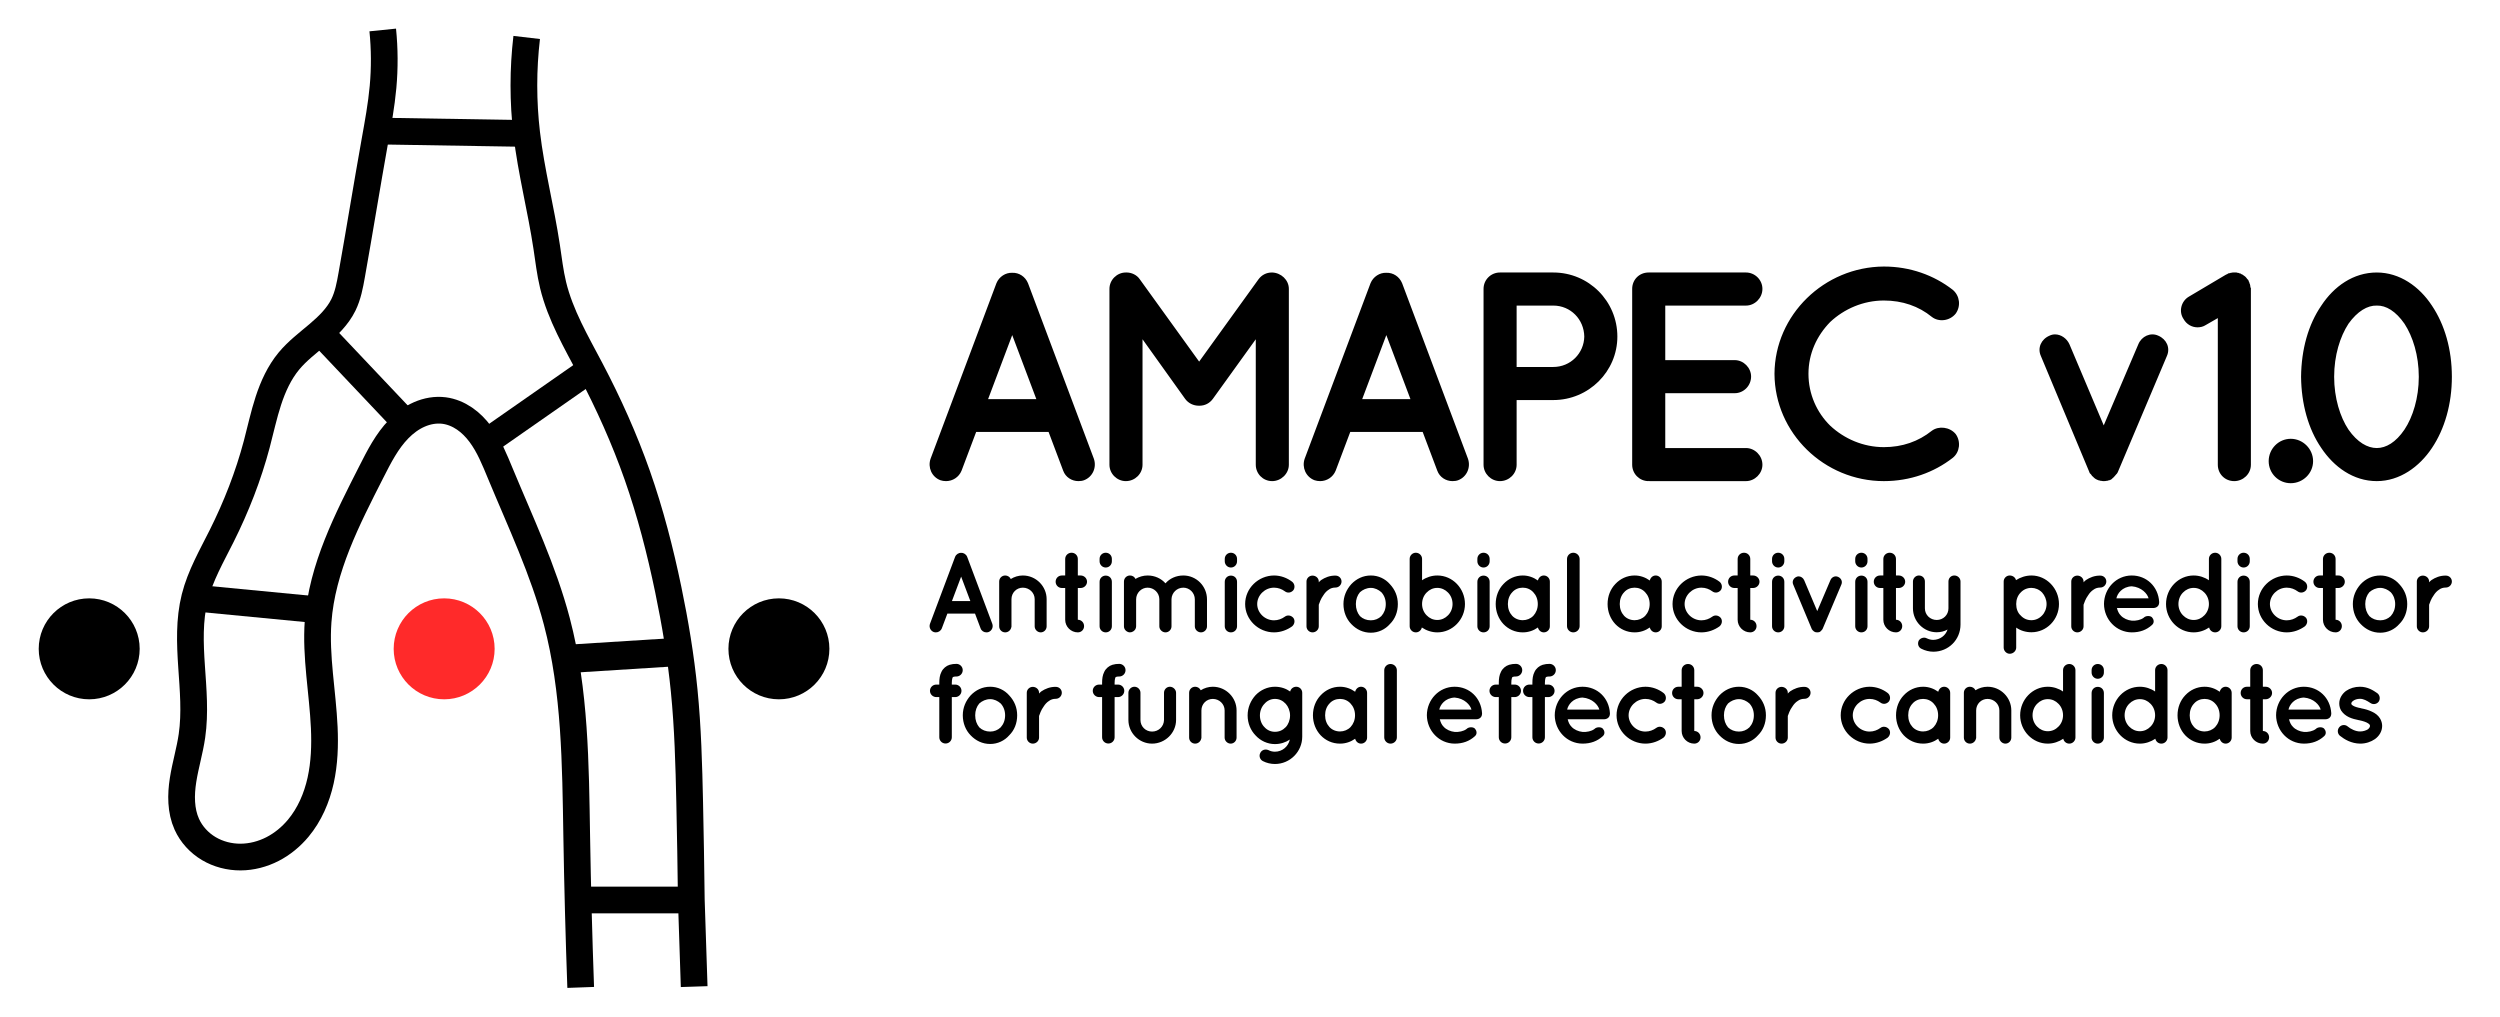 <?xml version="1.0" encoding="UTF-8" standalone="no"?>
<!-- Created with Inkscape (http://www.inkscape.org/) -->

<svg
   width="262.036mm"
   height="106.545mm"
   viewBox="0 0 262.036 106.545"
   version="1.1"
   id="svg10063"
   xmlns="http://www.w3.org/2000/svg"
   xmlns:svg="http://www.w3.org/2000/svg">
  <defs
     id="defs10060">
    <rect
       x="375.029"
       y="746.399"
       width="1033.617"
       height="358.564"
       id="rect18680" />
    <rect
       x="375.029"
       y="746.399"
       width="1033.617"
       height="358.564"
       id="rect18680-6" />
  </defs>
  <g
     id="layer1"
     transform="translate(-30.908,-170.483)">
    <g
       id="g28753"
       transform="translate(22.632,-3.35)">
      <circle
         style="fill:#000000;stroke-width:1.159;stroke-opacity:0.933"
         id="path10586-4-7"
         cx="17.625"
         cy="241.84"
         r="5.291" />
      <circle
         style="fill:#000000;stroke-width:1.159;stroke-opacity:0.933"
         id="path10586-4-3-3"
         cx="89.917"
         cy="241.84"
         r="5.291" />
      <circle
         style="fill:#ff2a2a;stroke-width:1.159;stroke-opacity:0.933"
         id="path10586-6-7-5-1"
         cx="54.83"
         cy="241.84"
         r="5.291" />
      <path
         style="fill:none;stroke:#000000;stroke-width:2.8px;stroke-linecap:butt;stroke-linejoin:miter;stroke-opacity:1"
         d="m 48.392,176.974 c 0.202,1.985 0.212,3.988 0.032,5.975 -0.174,1.918 -0.526,3.814 -0.865,5.71 -0.834,4.667 -1.59,9.348 -2.422,14.015 -0.19,1.064 -0.389,2.144 -0.866,3.114 -0.607,1.234 -1.624,2.212 -2.673,3.101 -1.049,0.889 -2.159,1.724 -3.036,2.782 -1.004,1.211 -1.667,2.671 -2.156,4.166 -0.489,1.495 -0.815,3.038 -1.218,4.558 -0.883,3.324 -2.14,6.545 -3.679,9.621 -1.051,2.101 -2.244,4.164 -2.818,6.442 -0.593,2.352 -0.497,4.817 -0.334,7.237 0.163,2.42 0.387,4.861 0.04,7.261 -0.225,1.559 -0.689,3.075 -0.933,4.631 -0.244,1.556 -0.254,3.206 0.393,4.642 0.478,1.06 1.303,1.954 2.302,2.548 0.999,0.594 2.167,0.892 3.329,0.888 1.163,-0.005 2.318,-0.307 3.353,-0.838 1.034,-0.531 1.947,-1.288 2.693,-2.18 1.192,-1.428 1.946,-3.187 2.349,-5.004 0.402,-1.816 0.465,-3.693 0.381,-5.551 -0.168,-3.717 -0.914,-7.42 -0.645,-11.13 0.406,-5.58 3.06,-10.71 5.595,-15.697 0.804,-1.582 1.62,-3.194 2.86,-4.463 0.62,-0.635 1.343,-1.177 2.156,-1.532 0.813,-0.356 1.718,-0.52 2.597,-0.406 0.766,0.099 1.499,0.406 2.137,0.841 0.638,0.435 1.186,0.996 1.648,1.615 0.924,1.238 1.506,2.692 2.098,4.119 2.124,5.122 4.519,10.162 5.931,15.524 1.925,7.309 1.959,14.962 2.085,22.519 0.088,5.283 0.227,10.566 0.417,15.847"
         id="path14358-7" />
      <path
         style="fill:none;stroke:#000000;stroke-width:2.8px;stroke-linecap:butt;stroke-linejoin:miter;stroke-opacity:1"
         d="m 28.461,236.492 13.39,1.288"
         id="path15176-6" />
      <path
         style="fill:none;stroke:#000000;stroke-width:2.8px;stroke-linecap:butt;stroke-linejoin:miter;stroke-opacity:1"
         d="m 41.851,208.681 9.013,9.528"
         id="path15180-9" />
      <path
         style="fill:none;stroke:#000000;stroke-width:2.8px;stroke-linecap:butt;stroke-linejoin:miter;stroke-opacity:1"
         d="m 59.104,220.269 11.073,-7.725"
         id="path15184-7" />
      <path
         style="fill:none;stroke:#000000;stroke-width:2.968px;stroke-linecap:butt;stroke-linejoin:miter;stroke-opacity:1"
         d="m 67.328,242.923 12.058,-0.76"
         id="path15188-4" />
      <path
         style="fill:none;stroke:#000000;stroke-width:2.8px;stroke-linecap:butt;stroke-linejoin:miter;stroke-opacity:1"
         d="M 69.662,268.165 H 80.735"
         id="path15192-9" />
      <path
         style="fill:none;stroke:#000000;stroke-width:2.8px;stroke-linecap:butt;stroke-linejoin:miter;stroke-opacity:1"
         d="m 47.774,187.566 15.708,0.258"
         id="path15196-0" />
      <path
         style="fill:none;stroke:#000000;stroke-width:2.8px;stroke-linecap:butt;stroke-linejoin:miter;stroke-opacity:1"
         d="m 63.481,177.759 c -0.392,3.34 -0.391,6.725 9.5e-4,10.065 0.47,4 1.496,7.914 2.095,11.897 0.201,1.335 0.354,2.68 0.671,3.992 0.759,3.141 2.424,5.972 3.929,8.832 1.887,3.585 3.553,7.29 4.896,11.112 1.371,3.903 2.404,7.918 3.246,11.968 0.728,3.501 1.315,7.034 1.669,10.593 0.387,3.893 0.493,7.809 0.577,11.72 0.073,3.409 0.131,6.818 0.171,10.227 l 0.299,9.079"
         id="path17342-3" />
    </g>
    <g
       id="g28739"
       transform="translate(6.923,-4.589)">
      <path
         id="text18678"
         style="font-size:96px;line-height:1.25;font-family:sans-serif;letter-spacing:-8.185px;white-space:pre;shape-inside:url(#rect18680);stroke-width:1.228"
         d="M 745.117 105.422 C 721.542 105.54 701.973 124.52 701.855 147.859 C 701.973 171.317 721.542 190.295 745.117 190.295 C 755.49 190.295 764.921 186.876 772.348 181.1 C 775.177 178.86 775.647 174.617 773.525 171.67 C 771.168 168.841 766.807 168.369 764.096 170.373 C 758.791 174.617 752.426 176.855 745.117 176.855 C 736.984 176.855 729.439 173.556 723.898 168.369 C 718.594 163.183 715.295 155.875 715.295 147.859 C 715.295 139.844 718.594 132.77 723.898 127.348 C 729.439 122.161 736.984 118.861 745.117 118.861 C 752.426 118.861 758.909 121.1 764.096 125.344 C 766.807 127.466 771.168 126.994 773.525 124.047 C 775.647 121.1 775.177 116.975 772.348 114.617 C 764.921 108.841 755.49 105.422 745.117 105.422 z M 445.297 107.779 C 441.761 107.779 438.814 110.727 438.814 114.264 L 438.814 183.811 C 438.814 187.347 441.761 190.295 445.297 190.295 C 448.951 190.295 451.898 187.347 451.898 183.811 L 451.898 134.186 L 468.754 157.76 C 470.051 159.528 472.056 160.471 474.178 160.471 L 474.295 160.471 L 474.412 160.471 C 476.534 160.471 478.42 159.528 479.717 157.76 L 496.691 134.186 L 496.691 183.811 C 496.691 187.347 499.52 190.295 503.174 190.295 C 506.71 190.295 509.775 187.347 509.775 183.811 L 509.775 114.264 C 509.775 110.727 506.71 107.897 503.174 107.779 L 503.057 107.779 C 500.935 107.779 499.049 108.724 497.752 110.492 L 474.295 143.025 L 450.838 110.492 C 449.659 108.724 447.536 107.779 445.65 107.779 L 445.297 107.779 z M 593.266 107.779 C 589.729 107.779 586.781 110.609 586.781 114.264 L 586.781 183.811 C 586.781 187.347 589.729 190.295 593.266 190.295 C 596.92 190.295 599.865 187.347 599.865 183.811 L 599.865 158.232 L 614.365 158.232 C 628.393 158.232 639.709 146.915 639.709 133.123 C 639.709 119.096 628.393 107.779 614.365 107.779 L 593.383 107.779 L 593.266 107.779 z M 652.053 107.779 C 648.399 107.779 645.57 110.609 645.57 114.264 L 645.57 183.811 C 645.57 187.347 648.399 190.295 652.053 190.295 L 652.172 190.176 C 652.172 190.176 652.172 190.295 652.408 190.295 L 690.6 190.295 C 694.018 190.295 697.082 187.347 697.082 183.811 C 697.082 180.156 694.018 177.211 690.6 177.211 L 658.654 177.211 L 658.654 155.521 L 686.121 155.521 C 689.657 155.521 692.604 152.574 692.604 148.92 C 692.604 145.501 689.657 142.436 686.121 142.436 L 658.654 142.436 L 658.654 120.865 L 690.6 120.865 C 694.018 120.865 697.082 117.918 697.082 114.264 C 697.082 110.609 694.018 107.779 690.6 107.779 L 652.408 107.779 L 652.172 107.779 L 652.053 107.779 z M 883.332 107.779 C 883.096 107.779 882.744 107.781 882.508 107.898 C 882.39 107.898 882.153 107.898 882.035 108.016 C 881.799 108.016 881.564 108.135 881.328 108.135 C 881.092 108.253 880.974 108.488 880.738 108.488 C 880.62 108.606 880.385 108.605 880.268 108.723 L 865.768 117.328 C 862.703 119.096 861.643 123.223 863.646 126.17 C 864.825 128.292 866.948 129.469 869.188 129.469 C 870.248 129.469 871.427 129.235 872.488 128.527 L 877.203 125.816 L 877.203 183.811 C 877.203 187.465 880.031 190.295 883.686 190.295 C 887.222 190.295 890.287 187.465 890.287 183.811 L 890.287 114.264 L 890.287 113.91 C 890.051 113.674 890.051 113.438 890.051 113.084 C 890.051 112.966 889.934 112.732 889.934 112.496 C 889.816 112.378 889.815 112.142 889.697 111.906 C 889.697 111.671 889.579 111.552 889.461 111.316 C 889.461 111.199 889.344 111.081 889.344 110.963 L 889.227 110.727 L 888.754 110.256 C 888.636 110.02 888.518 109.901 888.4 109.783 C 888.283 109.665 888.165 109.43 887.93 109.312 C 887.812 109.195 887.575 109.077 887.457 108.959 C 887.221 108.841 887.104 108.723 886.986 108.605 C 886.751 108.605 886.633 108.488 886.279 108.252 C 886.161 108.134 885.925 108.135 885.807 108.135 C 885.571 108.017 885.453 107.898 885.1 107.898 C 884.982 107.898 884.747 107.897 884.629 107.779 L 883.803 107.779 L 883.686 107.779 L 883.332 107.779 z M 940.074 107.779 C 930.762 107.779 923.099 113.321 918.148 120.865 C 912.962 128.409 910.251 138.192 910.133 149.037 C 910.251 159.764 912.962 169.667 918.148 177.211 C 923.099 184.637 930.762 190.295 940.074 190.295 C 949.151 190.295 956.93 184.637 961.881 177.211 C 966.95 169.667 969.779 159.764 969.779 149.037 C 969.779 138.192 966.95 128.409 961.881 120.865 C 956.93 113.321 949.151 107.779 940.074 107.779 z M 400.359 107.898 C 397.766 107.781 395.172 109.43 394.111 112.023 L 368.061 181.453 C 366.882 184.872 368.531 188.645 371.949 189.941 C 372.656 190.177 373.364 190.295 374.189 190.295 C 376.783 190.295 379.259 188.761 380.32 186.168 L 386.096 170.844 L 414.74 170.844 L 420.516 186.168 C 421.459 188.761 423.934 190.295 426.527 190.295 C 427.352 190.295 428.178 190.177 428.768 189.941 C 432.186 188.645 433.835 184.872 432.656 181.453 L 406.605 112.023 C 405.545 109.43 403.071 107.781 400.359 107.898 z M 548.326 107.898 C 545.733 107.781 543.139 109.43 542.078 112.023 L 516.027 181.453 C 514.849 184.872 516.5 188.645 519.918 189.941 C 520.625 190.177 521.333 190.295 522.158 190.295 C 524.752 190.295 527.226 188.761 528.287 186.168 L 534.062 170.844 L 562.707 170.844 L 568.484 186.168 C 569.427 188.761 571.903 190.295 574.496 190.295 C 575.321 190.295 576.145 190.177 576.734 189.941 C 580.153 188.645 581.804 184.872 580.625 181.453 L 554.574 112.023 C 553.513 109.43 551.037 107.781 548.326 107.898 z M 599.865 120.865 L 614.365 120.865 C 621.202 120.865 626.507 126.286 626.625 133.123 C 626.507 139.724 621.202 145.146 614.365 145.146 L 599.865 145.146 L 599.865 120.865 z M 940.074 120.865 C 943.728 120.747 947.619 123.104 951.037 128.055 C 954.338 133.123 956.695 140.55 956.695 149.037 C 956.695 157.406 954.338 164.951 951.037 169.902 C 947.619 174.971 943.728 177.211 940.074 177.211 C 936.42 177.211 932.411 174.971 928.875 169.902 C 925.574 164.951 923.217 157.406 923.217 149.037 C 923.217 140.55 925.574 133.123 928.875 128.055 C 932.411 123.104 936.42 120.747 940.074 120.865 z M 812.857 132.26 C 812.095 132.254 811.336 132.416 810.629 132.77 C 807.328 134.184 805.794 137.602 807.209 140.785 L 826.307 186.521 C 826.425 186.875 826.542 187.23 826.777 187.348 C 826.777 187.466 826.777 187.465 826.895 187.465 C 827.13 187.701 827.366 188.055 827.484 188.291 C 827.602 188.409 827.603 188.408 827.721 188.408 C 827.956 188.762 828.192 188.879 828.428 189.115 C 828.428 189.115 828.545 189.117 828.545 189.234 C 829.016 189.47 829.254 189.704 829.607 189.822 L 829.842 189.822 L 829.842 189.941 C 830.195 189.941 830.432 190.058 830.785 190.176 L 831.021 190.176 C 831.493 190.294 831.846 190.295 832.082 190.295 C 832.436 190.295 832.788 190.294 833.26 190.176 L 833.496 190.176 C 833.732 190.058 834.086 189.941 834.439 189.941 L 834.439 189.822 L 834.676 189.822 C 835.029 189.704 835.264 189.47 835.5 189.234 C 835.5 189.117 835.619 189.115 835.619 189.115 C 835.855 188.879 836.09 188.762 836.326 188.408 C 836.326 188.408 836.443 188.409 836.443 188.291 C 836.679 188.055 836.915 187.701 837.15 187.465 C 837.15 187.465 837.268 187.466 837.268 187.348 C 837.385 187.23 837.622 186.875 837.74 186.521 L 857.072 140.785 C 858.487 137.602 856.955 134.184 853.654 132.77 C 850.589 131.355 847.053 133.007 845.756 136.189 L 832.082 168.252 L 818.525 136.189 C 817.464 133.802 815.145 132.276 812.857 132.26 z M 400.359 132.535 L 409.906 157.879 L 390.811 157.879 L 400.359 132.535 z M 548.326 132.535 L 557.875 157.879 L 538.779 157.879 L 548.326 132.535 z M 906.045 173.557 C 901.212 173.557 897.322 177.564 897.322 182.396 C 897.322 187.229 901.212 191.119 906.045 191.119 C 910.878 191.119 914.887 187.229 914.887 182.396 C 914.887 177.564 910.878 173.557 906.045 173.557 z "
         transform="matrix(0.265,0,0,0.265,23.985,175.072)" />
      <path
         id="text18678-7"
         style="font-size:42.667px;line-height:0.95;font-family:sans-serif;letter-spacing:-2.82px;white-space:pre;shape-inside:url(#rect18680-6);stroke-width:1.055"
         d="M 423.832 218.621 C 422.437 218.621 421.311 219.701 421.311 221.096 L 421.311 227.621 L 420.006 227.621 C 418.611 227.621 417.531 228.701 417.531 230.096 C 417.531 231.446 418.611 232.57 420.006 232.57 L 421.311 232.57 L 421.311 245.125 C 421.311 247.87 423.562 250.121 426.307 250.121 C 427.702 250.121 428.781 249.041 428.781 247.646 C 428.781 246.252 427.702 245.125 426.307 245.125 L 426.307 232.57 L 427.432 232.57 C 428.782 232.57 429.951 231.446 429.951 230.096 C 429.951 228.701 428.782 227.621 427.432 227.621 L 426.307 227.621 L 426.307 221.096 C 426.307 219.701 425.227 218.621 423.832 218.621 z M 437.344 218.621 C 435.994 218.621 434.914 219.701 434.914 221.051 L 434.914 221.996 C 434.914 223.346 435.994 224.471 437.344 224.471 C 438.739 224.471 439.773 223.346 439.773 221.996 L 439.773 221.051 C 439.773 219.701 438.739 218.621 437.344 218.621 z M 486.854 218.621 C 485.504 218.621 484.424 219.701 484.424 221.051 L 484.424 221.996 C 484.424 223.346 485.504 224.471 486.854 224.471 C 488.248 224.471 489.283 223.346 489.283 221.996 L 489.283 221.051 C 489.283 219.701 488.248 218.621 486.854 218.621 z M 559.99 218.621 C 558.64 218.621 557.559 219.746 557.559 221.051 L 557.559 238.871 L 557.559 238.916 L 557.559 247.691 C 557.559 248.996 558.64 250.121 559.99 250.121 C 561.205 250.121 562.15 249.266 562.375 248.186 C 564.085 249.356 566.244 250.121 568.494 250.121 C 574.569 250.121 579.43 244.991 579.43 238.916 C 579.43 232.751 574.569 227.621 568.494 227.621 C 566.289 227.621 564.13 228.342 562.465 229.512 L 562.465 221.051 C 562.465 219.746 561.385 218.621 559.99 218.621 z M 586.768 218.621 C 585.418 218.621 584.336 219.701 584.336 221.051 L 584.336 221.996 C 584.336 223.346 585.418 224.471 586.768 224.471 C 588.163 224.471 589.197 223.346 589.197 221.996 L 589.197 221.051 C 589.197 219.701 588.163 218.621 586.768 218.621 z M 622.266 218.621 C 620.916 218.621 619.791 219.746 619.791 221.096 L 619.791 247.646 C 619.791 248.996 620.916 250.121 622.266 250.121 C 623.661 250.121 624.785 248.996 624.785 247.646 L 624.785 221.096 C 624.785 219.746 623.661 218.621 622.266 218.621 z M 689.805 218.621 C 688.41 218.621 687.285 219.701 687.285 221.096 L 687.285 227.621 L 685.98 227.621 C 684.586 227.621 683.506 228.701 683.506 230.096 C 683.506 231.446 684.586 232.57 685.98 232.57 L 687.285 232.57 L 687.285 245.125 C 687.285 247.87 689.534 250.121 692.279 250.121 C 693.674 250.121 694.756 249.041 694.756 247.646 C 694.756 246.252 693.674 245.125 692.279 245.125 L 692.279 232.57 L 693.404 232.57 C 694.754 232.57 695.926 231.446 695.926 230.096 C 695.926 228.701 694.754 227.621 693.404 227.621 L 692.279 227.621 L 692.279 221.096 C 692.279 219.701 691.2 218.621 689.805 218.621 z M 703.318 218.621 C 701.968 218.621 700.889 219.701 700.889 221.051 L 700.889 221.996 C 700.889 223.346 701.968 224.471 703.318 224.471 C 704.713 224.471 705.748 223.346 705.748 221.996 L 705.748 221.051 C 705.748 219.701 704.713 218.621 703.318 218.621 z M 736.217 218.621 C 734.867 218.621 733.787 219.701 733.787 221.051 L 733.787 221.996 C 733.787 223.346 734.867 224.471 736.217 224.471 C 737.612 224.471 738.646 223.346 738.646 221.996 L 738.646 221.051 C 738.646 219.701 737.612 218.621 736.217 218.621 z M 747.43 218.621 C 746.035 218.621 744.91 219.701 744.91 221.096 L 744.91 227.621 L 743.604 227.621 C 742.209 227.621 741.129 228.701 741.129 230.096 C 741.129 231.446 742.209 232.57 743.604 232.57 L 744.91 232.57 L 744.91 245.125 C 744.91 247.87 747.159 250.121 749.904 250.121 C 751.299 250.121 752.379 249.041 752.379 247.646 C 752.379 246.252 751.299 245.125 749.904 245.125 L 749.904 232.57 L 751.029 232.57 C 752.379 232.57 753.549 231.446 753.549 230.096 C 753.549 228.701 752.379 227.621 751.029 227.621 L 749.904 227.621 L 749.904 221.096 C 749.904 219.701 748.825 218.621 747.43 218.621 z M 876.158 218.621 C 874.763 218.621 873.684 219.746 873.684 221.051 L 873.684 229.512 C 872.019 228.342 869.859 227.621 867.654 227.621 C 861.579 227.621 856.719 232.751 856.719 238.916 C 856.719 244.991 861.579 250.121 867.654 250.121 C 869.904 250.121 872.063 249.356 873.773 248.186 C 873.998 249.266 874.943 250.121 876.158 250.121 C 877.508 250.121 878.588 248.996 878.588 247.691 L 878.588 238.916 L 878.588 238.871 L 878.588 221.051 C 878.588 219.746 877.508 218.621 876.158 218.621 z M 887.412 218.621 C 886.062 218.621 884.982 219.701 884.982 221.051 L 884.982 221.996 C 884.982 223.346 886.062 224.471 887.412 224.471 C 888.807 224.471 889.842 223.346 889.842 221.996 L 889.842 221.051 C 889.842 219.701 888.807 218.621 887.412 218.621 z M 921.312 218.621 C 919.918 218.621 918.793 219.701 918.793 221.096 L 918.793 227.621 L 917.488 227.621 C 916.093 227.621 915.014 228.701 915.014 230.096 C 915.014 231.446 916.093 232.57 917.488 232.57 L 918.793 232.57 L 918.793 245.125 C 918.793 247.87 921.042 250.121 923.787 250.121 C 925.182 250.121 926.264 249.041 926.264 247.646 C 926.264 246.252 925.182 245.125 923.787 245.125 L 923.787 232.57 L 924.912 232.57 C 926.262 232.57 927.434 231.446 927.434 230.096 C 927.434 228.701 926.262 227.621 924.912 227.621 L 923.787 227.621 L 923.787 221.096 C 923.787 219.701 922.707 218.621 921.312 218.621 z M 380.156 218.666 C 379.166 218.621 378.176 219.25 377.771 220.24 L 367.826 246.746 C 367.376 248.051 368.006 249.491 369.311 249.986 C 369.581 250.076 369.851 250.121 370.166 250.121 C 371.156 250.121 372.101 249.535 372.506 248.545 L 374.711 242.695 L 385.646 242.695 L 387.852 248.545 C 388.212 249.535 389.156 250.121 390.146 250.121 C 390.461 250.121 390.775 250.076 391 249.986 C 392.305 249.491 392.936 248.051 392.486 246.746 L 382.541 220.24 C 382.136 219.25 381.191 218.621 380.156 218.666 z M 397.588 227.621 C 396.238 227.621 395.203 228.701 395.203 230.006 L 395.203 236.98 L 395.203 247.736 C 395.203 249.041 396.238 250.121 397.588 250.121 C 398.758 250.121 399.748 249.266 399.973 248.186 C 400.063 248.006 400.062 247.871 400.062 247.736 L 400.062 236.98 C 400.062 234.461 402.043 232.436 404.562 232.436 C 407.127 232.436 409.242 234.461 409.242 236.98 L 409.242 247.736 C 409.242 249.041 410.367 250.121 411.627 250.121 C 412.932 250.121 413.969 249.041 413.969 247.736 L 413.969 236.98 C 413.969 231.896 409.782 227.621 404.562 227.621 C 402.808 227.621 401.143 228.161 399.793 229.016 C 399.388 228.161 398.533 227.621 397.588 227.621 z M 446.936 227.621 C 445.631 227.621 444.551 228.656 444.551 230.051 L 444.551 237.025 L 444.551 237.07 L 444.551 247.736 C 444.551 248.906 445.406 249.806 446.486 250.076 C 446.621 250.076 446.756 250.121 446.936 250.121 C 447.881 250.121 448.781 249.49 449.186 248.68 L 449.186 248.455 C 449.276 248.365 449.275 248.276 449.32 248.186 L 449.32 248.051 C 449.32 247.961 449.367 247.826 449.367 247.736 L 449.367 237.07 C 449.367 234.505 451.437 232.436 453.912 232.436 C 456.432 232.436 458.502 234.461 458.547 236.936 L 458.547 237.07 L 458.547 247.736 C 458.547 249.041 459.717 250.121 460.977 250.121 C 462.282 250.121 463.361 249.041 463.361 247.736 L 463.361 237.07 L 463.361 236.936 C 463.451 234.461 465.476 232.436 468.041 232.436 C 470.516 232.436 472.586 234.505 472.586 237.07 L 472.586 247.736 C 472.586 249.041 473.711 250.121 475.016 250.121 C 476.321 250.121 477.4 249.041 477.4 247.736 L 477.4 237.07 C 477.4 231.85 473.216 227.621 468.041 227.621 C 465.206 227.621 462.642 228.792 460.977 230.727 C 459.267 228.792 456.747 227.621 453.912 227.621 C 452.202 227.621 450.536 228.116 449.096 228.971 C 448.736 228.116 447.881 227.621 446.936 227.621 z M 503.916 227.621 C 497.706 227.666 492.486 232.661 492.486 238.916 C 492.486 245.081 497.706 250.121 503.916 250.121 C 506.616 250.121 509.135 249.131 511.07 247.736 C 512.105 246.836 512.286 245.396 511.566 244.406 C 510.666 243.326 509.181 243.145 508.191 243.91 C 507.021 244.765 505.536 245.352 503.916 245.352 C 500.271 245.352 497.256 242.381 497.256 238.916 C 497.256 235.451 500.271 232.436 503.916 232.436 C 505.581 232.436 507.021 233.02 508.191 233.875 C 509.226 234.685 510.666 234.506 511.566 233.426 C 512.286 232.436 512.105 230.906 511.07 230.096 C 509.135 228.611 506.616 227.621 503.916 227.621 z M 542.219 227.621 C 539.114 227.621 536.503 228.926 534.479 231.041 C 532.544 233.201 531.373 235.856 531.373 238.916 C 531.373 242.066 532.544 244.856 534.479 246.836 C 536.503 248.951 539.114 250.256 542.219 250.256 C 545.189 250.256 547.889 248.951 549.734 246.836 C 551.759 244.856 552.883 242.066 552.883 238.916 C 552.883 235.856 551.759 233.201 549.734 231.041 C 547.889 228.926 545.189 227.621 542.219 227.621 z M 602.299 227.621 C 599.239 227.621 596.583 228.926 594.648 230.996 C 592.713 233.021 591.588 235.811 591.588 238.916 C 591.588 241.976 592.713 244.766 594.648 246.836 C 596.583 248.861 599.239 250.121 602.299 250.121 C 604.549 250.121 606.573 249.401 608.283 248.186 C 608.553 249.266 609.453 250.121 610.623 250.121 C 611.928 250.121 613.008 249.041 613.008 247.736 L 613.008 238.916 L 613.008 230.051 C 613.008 228.701 611.928 227.621 610.623 227.621 C 609.453 227.621 608.553 228.477 608.283 229.602 C 606.573 228.387 604.549 227.621 602.299 227.621 z M 646.549 227.621 C 643.489 227.621 640.833 228.926 638.898 230.996 C 636.963 233.021 635.84 235.811 635.84 238.916 C 635.84 241.976 636.963 244.766 638.898 246.836 C 640.833 248.861 643.489 250.121 646.549 250.121 C 648.799 250.121 650.823 249.401 652.533 248.186 C 652.803 249.266 653.703 250.121 654.873 250.121 C 656.178 250.121 657.26 249.041 657.26 247.736 L 657.26 238.916 L 657.26 230.051 C 657.26 228.701 656.178 227.621 654.873 227.621 C 653.703 227.621 652.803 228.477 652.533 229.602 C 650.823 228.387 648.799 227.621 646.549 227.621 z M 672.965 227.621 C 666.755 227.666 661.535 232.661 661.535 238.916 C 661.535 245.081 666.755 250.121 672.965 250.121 C 675.665 250.121 678.186 249.131 680.121 247.736 C 681.156 246.836 681.335 245.396 680.615 244.406 C 679.715 243.326 678.23 243.145 677.24 243.91 C 676.07 244.765 674.585 245.352 672.965 245.352 C 669.32 245.352 666.307 242.381 666.307 238.916 C 666.307 235.451 669.32 232.436 672.965 232.436 C 674.63 232.436 676.07 233.02 677.24 233.875 C 678.275 234.685 679.715 234.506 680.615 233.426 C 681.335 232.436 681.156 230.906 680.121 230.096 C 678.186 228.611 675.665 227.621 672.965 227.621 z M 758.963 227.621 C 757.748 227.621 756.623 228.656 756.623 230.006 L 756.623 240.625 C 756.623 245.8 760.852 250.076 766.027 250.076 C 767.512 250.076 769.043 249.716 770.303 248.996 C 769.583 251.336 767.333 253.045 764.678 253.09 C 763.778 253.09 762.921 252.866 762.066 252.461 C 760.986 251.876 759.458 252.371 758.873 253.451 C 758.333 254.711 758.783 256.105 760.043 256.645 C 761.393 257.32 763.058 257.77 764.678 257.77 C 770.663 257.77 775.432 253.046 775.432 247.016 L 775.432 240.625 L 775.432 230.006 C 775.432 228.656 774.307 227.621 773.002 227.621 C 771.652 227.621 770.662 228.656 770.662 230.006 L 770.662 240.625 C 770.662 243.235 768.592 245.215 766.027 245.215 C 763.462 245.215 761.348 243.235 761.348 240.625 L 761.348 230.006 C 761.348 228.656 760.358 227.621 758.963 227.621 z M 794.895 227.621 C 793.59 227.621 792.508 228.701 792.508 230.006 L 792.508 238.916 L 792.508 238.961 L 792.508 256.15 C 792.508 257.41 793.59 258.58 794.895 258.58 C 796.335 258.58 797.459 257.41 797.459 256.15 L 797.459 248.23 C 799.079 249.4 801.238 250.076 803.488 250.076 C 809.473 250.076 814.379 245.081 814.379 238.916 C 814.379 232.751 809.473 227.621 803.488 227.621 C 801.193 227.621 799.034 228.387 797.369 229.467 C 797.189 228.477 796.155 227.621 794.895 227.621 z M 843.162 227.621 C 836.997 227.621 832.227 232.751 832.182 238.871 C 832.227 244.991 836.997 250.076 843.162 250.121 C 846.357 250.121 849.012 249.175 851.217 247.15 C 852.252 246.205 851.802 244.857 851.217 244.227 C 850.632 243.507 848.787 243.371 847.842 244.361 C 846.717 245.216 844.782 245.621 843.162 245.486 C 841.587 245.351 839.787 244.541 838.842 243.461 C 838.032 242.696 837.538 241.525 837.312 240.49 L 851.621 240.49 C 852.881 240.49 853.826 239.771 853.961 238.691 C 854.006 238.601 854.006 238.375 854.006 238.285 L 854.006 238.061 C 853.646 231.986 849.012 227.621 843.162 227.621 z M 904.473 227.621 C 898.263 227.666 893.043 232.661 893.043 238.916 C 893.043 245.081 898.263 250.121 904.473 250.121 C 907.173 250.121 909.694 249.131 911.629 247.736 C 912.664 246.836 912.843 245.396 912.123 244.406 C 911.223 243.326 909.738 243.145 908.748 243.91 C 907.578 244.765 906.093 245.352 904.473 245.352 C 900.828 245.352 897.812 242.381 897.812 238.916 C 897.812 235.451 900.828 232.436 904.473 232.436 C 906.138 232.436 907.578 233.02 908.748 233.875 C 909.783 234.685 911.223 234.506 912.123 233.426 C 912.843 232.436 912.664 230.906 911.629 230.096 C 909.694 228.611 907.173 227.621 904.473 227.621 z M 941.457 227.621 C 938.352 227.621 935.744 228.926 933.719 231.041 C 931.784 233.201 930.613 235.856 930.613 238.916 C 930.613 242.066 931.784 244.856 933.719 246.836 C 935.744 248.951 938.352 250.256 941.457 250.256 C 944.427 250.256 947.128 248.951 948.973 246.836 C 950.998 244.856 952.123 242.066 952.123 238.916 C 952.123 235.856 950.998 233.201 948.973 231.041 C 947.128 228.926 944.427 227.621 941.457 227.621 z M 437.344 227.666 C 435.994 227.666 434.914 228.701 434.914 230.141 L 434.914 247.691 C 434.914 249.041 435.994 250.121 437.344 250.121 C 438.739 250.121 439.773 249.041 439.773 247.691 L 439.773 230.141 C 439.773 228.701 438.739 227.666 437.344 227.666 z M 486.854 227.666 C 485.504 227.666 484.424 228.701 484.424 230.141 L 484.424 247.691 C 484.424 249.041 485.504 250.121 486.854 250.121 C 488.248 250.121 489.283 249.041 489.283 247.691 L 489.283 230.141 C 489.283 228.701 488.248 227.666 486.854 227.666 z M 519.135 227.666 C 517.83 227.666 516.75 228.701 516.75 230.006 L 516.75 247.736 C 516.75 249.041 517.83 250.121 519.135 250.121 C 520.485 250.121 521.611 249.041 521.611 247.736 L 521.611 239.186 C 521.836 238.556 522.375 236.846 523.455 235.406 C 523.995 234.551 524.67 233.786 525.525 233.246 C 526.29 232.661 527.19 232.391 528.225 232.391 C 529.575 232.391 530.609 231.266 530.609 230.006 C 530.609 228.701 529.575 227.666 528.225 227.666 C 525.975 227.621 524.04 228.432 522.555 229.422 C 522.24 229.647 521.881 230.005 521.611 230.32 L 521.611 230.006 C 521.611 228.701 520.485 227.666 519.135 227.666 z M 586.768 227.666 C 585.418 227.666 584.336 228.701 584.336 230.141 L 584.336 247.691 C 584.336 249.041 585.418 250.121 586.768 250.121 C 588.163 250.121 589.197 249.041 589.197 247.691 L 589.197 230.141 C 589.197 228.701 588.163 227.666 586.768 227.666 z M 703.318 227.666 C 701.968 227.666 700.889 228.701 700.889 230.141 L 700.889 247.691 C 700.889 249.041 701.968 250.121 703.318 250.121 C 704.713 250.121 705.748 249.041 705.748 247.691 L 705.748 230.141 C 705.748 228.701 704.713 227.666 703.318 227.666 z M 736.217 227.666 C 734.867 227.666 733.787 228.701 733.787 230.141 L 733.787 247.691 C 733.787 249.041 734.867 250.121 736.217 250.121 C 737.612 250.121 738.646 249.041 738.646 247.691 L 738.646 230.141 C 738.646 228.701 737.612 227.666 736.217 227.666 z M 821.627 227.666 C 820.322 227.666 819.24 228.701 819.24 230.006 L 819.24 247.736 C 819.24 249.041 820.322 250.121 821.627 250.121 C 822.977 250.121 824.102 249.041 824.102 247.736 L 824.102 239.186 C 824.327 238.556 824.865 236.846 825.945 235.406 C 826.485 234.551 827.161 233.786 828.016 233.246 C 828.781 232.661 829.682 232.391 830.717 232.391 C 832.067 232.391 833.102 231.266 833.102 230.006 C 833.102 228.701 832.067 227.666 830.717 227.666 C 828.467 227.621 826.532 228.432 825.047 229.422 C 824.732 229.647 824.372 230.005 824.102 230.32 L 824.102 230.006 C 824.102 228.701 822.977 227.666 821.627 227.666 z M 887.412 227.666 C 886.062 227.666 884.982 228.701 884.982 230.141 L 884.982 247.691 C 884.982 249.041 886.062 250.121 887.412 250.121 C 888.807 250.121 889.842 249.041 889.842 247.691 L 889.842 230.141 C 889.842 228.701 888.807 227.666 887.412 227.666 z M 958.305 227.666 C 957 227.666 955.92 228.701 955.92 230.006 L 955.92 247.736 C 955.92 249.041 957 250.121 958.305 250.121 C 959.655 250.121 960.779 249.041 960.779 247.736 L 960.779 239.186 C 961.004 238.556 961.545 236.846 962.625 235.406 C 963.165 234.551 963.838 233.786 964.693 233.246 C 965.458 232.661 966.36 232.391 967.395 232.391 C 968.745 232.391 969.779 231.266 969.779 230.006 C 969.779 228.701 968.745 227.666 967.395 227.666 C 965.145 227.621 963.21 228.432 961.725 229.422 C 961.41 229.647 961.049 230.005 960.779 230.32 L 960.779 230.006 C 960.779 228.701 959.655 227.666 958.305 227.666 z M 711.422 227.967 C 711.131 227.965 710.84 228.025 710.57 228.16 C 709.31 228.7 708.726 230.006 709.266 231.221 L 716.555 248.68 C 716.6 248.815 716.644 248.951 716.734 248.996 C 716.734 249.041 716.736 249.041 716.781 249.041 C 716.871 249.131 716.961 249.265 717.006 249.355 C 717.051 249.4 717.051 249.4 717.096 249.4 C 717.186 249.535 717.275 249.58 717.365 249.67 C 717.365 249.67 717.41 249.67 717.41 249.715 C 717.59 249.805 717.679 249.896 717.814 249.941 L 717.906 249.941 L 717.906 249.986 C 718.041 249.986 718.131 250.031 718.266 250.076 L 718.355 250.076 C 718.535 250.121 718.67 250.121 718.76 250.121 C 718.895 250.121 719.031 250.121 719.211 250.076 L 719.301 250.076 C 719.391 250.031 719.525 249.986 719.66 249.986 L 719.66 249.941 L 719.75 249.941 C 719.885 249.896 719.974 249.805 720.064 249.715 C 720.064 249.67 720.109 249.67 720.109 249.67 C 720.199 249.58 720.291 249.535 720.381 249.4 C 720.381 249.4 720.426 249.4 720.426 249.355 C 720.516 249.265 720.605 249.131 720.695 249.041 C 720.695 249.041 720.74 249.041 720.74 248.996 C 720.785 248.951 720.875 248.815 720.92 248.68 L 728.301 231.221 C 728.841 230.006 728.256 228.7 726.996 228.16 C 725.826 227.62 724.475 228.252 723.98 229.467 L 718.76 241.705 L 713.586 229.467 C 713.181 228.556 712.295 227.973 711.422 227.967 z M 380.156 228.07 L 383.801 237.746 L 376.512 237.746 L 380.156 228.07 z M 843.162 231.896 C 847.077 232.211 849.372 234.866 849.822 236.666 L 837.086 236.666 C 837.446 234.821 839.337 232.076 843.162 231.896 z M 602.299 232.436 C 603.874 232.436 605.402 233.066 606.482 234.281 C 607.562 235.406 608.238 237.026 608.238 238.916 C 608.238 240.761 607.562 242.381 606.482 243.551 C 605.402 244.676 603.874 245.305 602.299 245.305 C 600.679 245.305 599.148 244.676 598.113 243.551 C 597.033 242.381 596.404 240.761 596.404 238.916 C 596.404 237.026 597.033 235.406 598.113 234.281 C 599.148 233.066 600.679 232.436 602.299 232.436 z M 646.549 232.436 C 648.124 232.436 649.654 233.066 650.734 234.281 C 651.814 235.406 652.488 237.026 652.488 238.916 C 652.488 240.761 651.814 242.381 650.734 243.551 C 649.654 244.676 648.124 245.305 646.549 245.305 C 644.929 245.305 643.398 244.676 642.363 243.551 C 641.283 242.381 640.654 240.761 640.654 238.916 C 640.654 237.026 641.283 235.406 642.363 234.281 C 643.398 233.066 644.929 232.436 646.549 232.436 z M 542.219 232.525 C 543.794 232.525 545.234 233.246 546.359 234.236 C 547.484 235.451 548.113 237.071 548.113 238.916 C 548.113 240.851 547.484 242.426 546.359 243.686 C 545.234 244.766 543.794 245.352 542.219 245.352 C 540.509 245.352 539.023 244.766 537.898 243.686 C 536.863 242.426 536.279 240.851 536.279 238.916 C 536.279 237.071 536.863 235.451 537.898 234.236 C 539.023 233.246 540.509 232.525 542.219 232.525 z M 568.494 232.525 C 570.114 232.525 571.6 233.201 572.725 234.371 C 573.85 235.496 574.523 237.116 574.523 238.916 C 574.523 240.626 573.85 242.246 572.725 243.371 C 571.6 244.541 570.114 245.215 568.494 245.215 C 566.829 245.215 565.389 244.541 564.264 243.371 C 563.139 242.246 562.465 240.626 562.465 238.916 C 562.465 237.116 563.139 235.496 564.264 234.371 C 565.389 233.201 566.829 232.525 568.494 232.525 z M 803.488 232.525 C 805.018 232.525 806.549 233.156 807.719 234.371 C 808.754 235.541 809.473 237.161 809.473 238.916 C 809.473 240.671 808.754 242.381 807.719 243.416 C 806.549 244.676 805.018 245.305 803.488 245.305 C 801.823 245.305 800.338 244.676 799.213 243.416 C 798.043 242.381 797.459 240.671 797.459 238.916 C 797.459 237.161 798.043 235.541 799.213 234.371 C 800.338 233.156 801.823 232.525 803.488 232.525 z M 867.654 232.525 C 869.319 232.525 870.76 233.201 871.885 234.371 C 873.01 235.496 873.684 237.116 873.684 238.916 C 873.684 240.626 873.01 242.246 871.885 243.371 C 870.76 244.541 869.319 245.215 867.654 245.215 C 866.034 245.215 864.549 244.541 863.424 243.371 C 862.299 242.246 861.625 240.626 861.625 238.916 C 861.625 237.116 862.299 235.496 863.424 234.371 C 864.549 233.201 866.034 232.525 867.654 232.525 z M 941.457 232.525 C 943.032 232.525 944.473 233.246 945.598 234.236 C 946.723 235.451 947.354 237.071 947.354 238.916 C 947.354 240.851 946.723 242.426 945.598 243.686 C 944.473 244.766 943.032 245.352 941.457 245.352 C 939.747 245.352 938.264 244.766 937.139 243.686 C 936.104 242.426 935.518 240.851 935.518 238.916 C 935.518 237.071 936.104 235.451 937.139 234.236 C 938.264 233.246 939.747 232.525 941.457 232.525 z M 378.311 262.58 C 377.366 262.58 376.511 262.669 375.611 262.939 C 374.261 263.344 373.001 264.38 372.371 265.73 C 371.696 267.035 371.516 268.476 371.516 270.141 L 371.516 270.77 L 370.346 270.77 C 368.951 270.77 367.826 271.849 367.826 273.244 C 367.826 274.594 368.951 275.721 370.346 275.721 L 371.516 275.721 L 371.516 291.605 C 371.516 292.955 372.595 294.08 373.99 294.08 C 375.385 294.08 376.467 292.955 376.467 291.605 L 376.467 275.721 L 377.816 275.721 C 379.166 275.721 380.291 274.594 380.291 273.244 C 380.291 271.849 379.166 270.77 377.816 270.77 L 376.467 270.77 L 376.467 270.141 C 376.467 268.476 376.826 267.846 376.871 267.846 C 376.916 267.801 376.961 267.756 377.141 267.711 C 377.321 267.621 377.726 267.574 378.311 267.574 C 379.661 267.574 380.785 266.45 380.785 265.055 C 380.785 263.705 379.661 262.58 378.311 262.58 z M 442.703 262.58 C 441.758 262.58 440.902 262.669 440.002 262.939 C 438.652 263.344 437.392 264.38 436.762 265.73 C 436.087 267.035 435.908 268.476 435.908 270.141 L 435.908 270.77 L 434.738 270.77 C 433.343 270.77 432.217 271.849 432.217 273.244 C 432.217 274.594 433.343 275.721 434.738 275.721 L 435.908 275.721 L 435.908 291.605 C 435.908 292.955 436.988 294.08 438.383 294.08 C 439.778 294.08 440.857 292.955 440.857 291.605 L 440.857 275.721 L 442.207 275.721 C 443.557 275.721 444.682 274.594 444.682 273.244 C 444.682 271.849 443.557 270.77 442.207 270.77 L 440.857 270.77 L 440.857 270.141 C 440.857 268.476 441.217 267.846 441.262 267.846 C 441.307 267.801 441.351 267.756 441.531 267.711 C 441.711 267.621 442.118 267.574 442.703 267.574 C 444.053 267.574 445.178 266.45 445.178 265.055 C 445.178 263.705 444.053 262.58 442.703 262.58 z M 599.609 262.58 C 598.664 262.58 597.81 262.669 596.91 262.939 C 595.56 263.344 594.3 264.38 593.67 265.73 C 592.995 267.035 592.814 268.476 592.814 270.141 L 592.814 270.77 L 591.645 270.77 C 590.25 270.77 589.125 271.849 589.125 273.244 C 589.125 274.594 590.25 275.721 591.645 275.721 L 592.814 275.721 L 592.814 291.605 C 592.814 292.955 593.894 294.08 595.289 294.08 C 596.684 294.08 597.764 292.955 597.764 291.605 L 597.764 275.721 L 599.113 275.721 C 600.463 275.721 601.59 274.594 601.59 273.244 C 601.59 271.849 600.463 270.77 599.113 270.77 L 597.764 270.77 L 597.764 270.141 C 597.764 268.476 598.125 267.846 598.17 267.846 C 598.215 267.801 598.259 267.756 598.439 267.711 C 598.619 267.621 599.024 267.574 599.609 267.574 C 600.959 267.574 602.084 266.45 602.084 265.055 C 602.084 263.705 600.959 262.58 599.609 262.58 z M 612.895 262.58 C 611.95 262.58 611.095 262.669 610.195 262.939 C 608.845 263.344 607.585 264.38 606.955 265.73 C 606.28 267.035 606.1 268.476 606.1 270.141 L 606.1 270.77 L 604.93 270.77 C 603.535 270.77 602.41 271.849 602.41 273.244 C 602.41 274.594 603.535 275.721 604.93 275.721 L 606.1 275.721 L 606.1 291.605 C 606.1 292.955 607.179 294.08 608.574 294.08 C 609.969 294.08 611.049 292.955 611.049 291.605 L 611.049 275.721 L 612.4 275.721 C 613.75 275.721 614.875 274.594 614.875 273.244 C 614.875 271.849 613.75 270.77 612.4 270.77 L 611.049 270.77 L 611.049 270.141 C 611.049 268.476 611.41 267.846 611.455 267.846 C 611.5 267.801 611.545 267.756 611.725 267.711 C 611.905 267.621 612.31 267.574 612.895 267.574 C 614.245 267.574 615.369 266.45 615.369 265.055 C 615.369 263.705 614.245 262.58 612.895 262.58 z M 549.979 262.625 C 548.629 262.625 547.504 263.75 547.504 265.1 L 547.504 291.65 C 547.504 293 548.629 294.125 549.979 294.125 C 551.373 294.125 552.498 293 552.498 291.65 L 552.498 265.1 C 552.498 263.75 551.373 262.625 549.979 262.625 z M 667.658 262.625 C 666.263 262.625 665.137 263.705 665.137 265.1 L 665.137 271.625 L 663.832 271.625 C 662.437 271.625 661.357 272.705 661.357 274.1 C 661.357 275.45 662.437 276.574 663.832 276.574 L 665.137 276.574 L 665.137 289.129 C 665.137 291.874 667.388 294.125 670.133 294.125 C 671.528 294.125 672.607 293.045 672.607 291.65 C 672.607 290.255 671.528 289.129 670.133 289.129 L 670.133 276.574 L 671.258 276.574 C 672.608 276.574 673.777 275.45 673.777 274.1 C 673.777 272.705 672.608 271.625 671.258 271.625 L 670.133 271.625 L 670.133 265.1 C 670.133 263.705 669.053 262.625 667.658 262.625 z M 818.461 262.625 C 817.066 262.625 815.986 263.75 815.986 265.055 L 815.986 273.516 C 814.321 272.346 812.162 271.625 809.957 271.625 C 803.882 271.625 799.021 276.755 799.021 282.92 C 799.021 288.995 803.882 294.125 809.957 294.125 C 812.207 294.125 814.366 293.359 816.076 292.189 C 816.301 293.269 817.246 294.125 818.461 294.125 C 819.811 294.125 820.891 293 820.891 291.695 L 820.891 282.92 L 820.891 282.875 L 820.891 265.055 C 820.891 263.75 819.811 262.625 818.461 262.625 z M 829.715 262.625 C 828.365 262.625 827.283 263.705 827.283 265.055 L 827.283 266 C 827.283 267.35 828.365 268.475 829.715 268.475 C 831.11 268.475 832.145 267.35 832.145 266 L 832.145 265.055 C 832.145 263.705 831.11 262.625 829.715 262.625 z M 854.875 262.625 C 853.48 262.625 852.4 263.75 852.4 265.055 L 852.4 273.516 C 850.735 272.346 848.576 271.625 846.371 271.625 C 840.296 271.625 835.436 276.755 835.436 282.92 C 835.436 288.995 840.296 294.125 846.371 294.125 C 848.621 294.125 850.78 293.359 852.49 292.189 C 852.715 293.269 853.66 294.125 854.875 294.125 C 856.225 294.125 857.305 293 857.305 291.695 L 857.305 282.92 L 857.305 282.875 L 857.305 265.055 C 857.305 263.75 856.225 262.625 854.875 262.625 z M 892.545 262.625 C 891.15 262.625 890.025 263.705 890.025 265.1 L 890.025 271.625 L 888.721 271.625 C 887.326 271.625 886.244 272.705 886.244 274.1 C 886.244 275.45 887.326 276.574 888.721 276.574 L 890.025 276.574 L 890.025 289.129 C 890.025 291.874 892.275 294.125 895.02 294.125 C 896.414 294.125 897.494 293.045 897.494 291.65 C 897.494 290.255 896.414 289.129 895.02 289.129 L 895.02 276.574 L 896.145 276.574 C 897.495 276.574 898.664 275.45 898.664 274.1 C 898.664 272.705 897.495 271.625 896.145 271.625 L 895.02 271.625 L 895.02 265.1 C 895.02 263.705 893.94 262.625 892.545 262.625 z M 391.654 271.625 C 388.549 271.625 385.939 272.93 383.914 275.045 C 381.979 277.205 380.809 279.86 380.809 282.92 C 380.809 286.07 381.979 288.86 383.914 290.84 C 385.939 292.955 388.549 294.26 391.654 294.26 C 394.624 294.26 397.323 292.955 399.168 290.84 C 401.193 288.86 402.318 286.07 402.318 282.92 C 402.318 279.86 401.193 277.205 399.168 275.045 C 397.323 272.93 394.624 271.625 391.654 271.625 z M 448.697 271.625 C 447.392 271.625 446.312 272.75 446.312 274.01 L 446.312 284.766 C 446.312 289.896 450.542 294.125 455.672 294.125 C 460.847 294.125 465.168 289.896 465.168 284.766 L 465.168 274.01 C 465.168 272.75 463.998 271.625 462.738 271.625 C 461.388 271.625 460.396 272.75 460.396 274.01 L 460.396 284.766 C 460.351 287.331 458.282 289.355 455.672 289.355 C 453.107 289.355 451.082 287.331 451.082 284.766 L 451.082 274.01 C 451.082 272.75 450.047 271.625 448.697 271.625 z M 472.717 271.625 C 471.367 271.625 470.332 272.705 470.332 274.01 L 470.332 280.984 L 470.332 291.74 C 470.332 293.045 471.367 294.125 472.717 294.125 C 473.887 294.125 474.877 293.269 475.102 292.189 C 475.192 292.009 475.191 291.875 475.191 291.74 L 475.191 280.984 C 475.191 278.464 477.171 276.439 479.691 276.439 C 482.256 276.439 484.371 278.464 484.371 280.984 L 484.371 291.74 C 484.371 293.045 485.496 294.125 486.756 294.125 C 488.061 294.125 489.096 293.045 489.096 291.74 L 489.096 280.984 C 489.096 275.899 484.911 271.625 479.691 271.625 C 477.936 271.625 476.272 272.165 474.922 273.02 C 474.517 272.165 473.662 271.625 472.717 271.625 z M 504.27 271.625 C 501.3 271.625 498.554 272.93 496.619 274.955 C 494.684 277.07 493.469 279.86 493.469 282.965 C 493.469 286.115 494.684 288.905 496.619 290.885 C 498.554 293 501.3 294.305 504.27 294.305 C 506.474 294.305 508.544 293.629 510.164 292.504 C 509.579 295.249 507.194 297.32 504.27 297.32 C 503.325 297.32 502.468 297.094 501.703 296.689 C 500.443 296.149 499.05 296.599 498.465 297.814 C 497.835 299.029 498.375 300.515 499.545 301.055 C 500.94 301.775 502.605 302.18 504.27 302.18 C 510.254 302.18 515.068 297.274 515.068 291.379 L 515.068 283.01 L 515.068 282.965 L 515.068 274.01 C 515.068 272.705 514.034 271.625 512.684 271.625 C 511.514 271.625 510.524 272.436 510.299 273.516 C 508.679 272.346 506.609 271.625 504.27 271.625 z M 530.012 271.625 C 526.952 271.625 524.296 272.93 522.361 275 C 520.426 277.025 519.301 279.815 519.301 282.92 C 519.301 285.98 520.426 288.77 522.361 290.84 C 524.296 292.865 526.952 294.125 530.012 294.125 C 532.262 294.125 534.286 293.404 535.996 292.189 C 536.266 293.269 537.166 294.125 538.336 294.125 C 539.641 294.125 540.721 293.045 540.721 291.74 L 540.721 282.92 L 540.721 274.055 C 540.721 272.705 539.641 271.625 538.336 271.625 C 537.166 271.625 536.266 272.48 535.996 273.605 C 534.286 272.39 532.262 271.625 530.012 271.625 z M 575.342 271.625 C 569.177 271.625 564.406 276.755 564.361 282.875 C 564.406 288.995 569.177 294.08 575.342 294.125 C 578.537 294.125 581.192 293.179 583.396 291.154 C 584.431 290.209 583.981 288.86 583.396 288.23 C 582.812 287.51 580.966 287.375 580.021 288.365 C 578.897 289.22 576.962 289.625 575.342 289.49 C 573.767 289.355 571.966 288.545 571.021 287.465 C 570.212 286.7 569.717 285.529 569.492 284.494 L 583.801 284.494 C 585.061 284.494 586.008 283.775 586.143 282.695 C 586.188 282.605 586.188 282.379 586.188 282.289 L 586.188 282.064 C 585.828 275.99 581.192 271.625 575.342 271.625 z M 625.92 271.625 C 619.755 271.625 614.986 276.755 614.941 282.875 C 614.986 288.995 619.755 294.08 625.92 294.125 C 629.115 294.125 631.77 293.179 633.975 291.154 C 635.01 290.209 634.56 288.86 633.975 288.23 C 633.39 287.51 631.545 287.375 630.6 288.365 C 629.475 289.22 627.54 289.625 625.92 289.49 C 624.345 289.355 622.545 288.545 621.6 287.465 C 620.79 286.7 620.295 285.529 620.07 284.494 L 634.381 284.494 C 635.641 284.494 636.586 283.775 636.721 282.695 C 636.766 282.605 636.766 282.379 636.766 282.289 L 636.766 282.064 C 636.406 275.99 631.77 271.625 625.92 271.625 z M 650.818 271.625 C 644.608 271.67 639.389 276.665 639.389 282.92 C 639.389 289.085 644.608 294.125 650.818 294.125 C 653.518 294.125 656.038 293.135 657.973 291.74 C 659.008 290.84 659.187 289.4 658.467 288.41 C 657.567 287.33 656.082 287.149 655.092 287.914 C 653.922 288.769 652.438 289.355 650.818 289.355 C 647.173 289.355 644.158 286.385 644.158 282.92 C 644.158 279.455 647.173 276.439 650.818 276.439 C 652.483 276.439 653.922 277.024 655.092 277.879 C 656.127 278.689 657.567 278.51 658.467 277.43 C 659.187 276.44 659.008 274.91 657.973 274.1 C 656.038 272.615 653.518 271.625 650.818 271.625 z M 687.803 271.625 C 684.698 271.625 682.087 272.93 680.062 275.045 C 678.128 277.205 676.957 279.86 676.957 282.92 C 676.957 286.07 678.128 288.86 680.062 290.84 C 682.087 292.955 684.698 294.26 687.803 294.26 C 690.773 294.26 693.471 292.955 695.316 290.84 C 697.341 288.86 698.467 286.07 698.467 282.92 C 698.467 279.86 697.341 277.205 695.316 275.045 C 693.471 272.93 690.773 271.625 687.803 271.625 z M 739.48 271.625 C 733.271 271.67 728.051 276.665 728.051 282.92 C 728.051 289.085 733.271 294.125 739.48 294.125 C 742.18 294.125 744.7 293.135 746.635 291.74 C 747.67 290.84 747.851 289.4 747.131 288.41 C 746.231 287.33 744.746 287.149 743.756 287.914 C 742.586 288.769 741.1 289.355 739.48 289.355 C 735.836 289.355 732.82 286.385 732.82 282.92 C 732.82 279.455 735.836 276.439 739.48 276.439 C 741.145 276.439 742.586 277.024 743.756 277.879 C 744.791 278.689 746.231 278.51 747.131 277.43 C 747.851 276.44 747.67 274.91 746.635 274.1 C 744.7 272.615 742.18 271.625 739.48 271.625 z M 760.641 271.625 C 757.581 271.625 754.925 272.93 752.99 275 C 751.055 277.025 749.93 279.815 749.93 282.92 C 749.93 285.98 751.055 288.77 752.99 290.84 C 754.925 292.865 757.581 294.125 760.641 294.125 C 762.891 294.125 764.915 293.404 766.625 292.189 C 766.895 293.269 767.795 294.125 768.965 294.125 C 770.27 294.125 771.35 293.045 771.35 291.74 L 771.35 282.92 L 771.35 274.055 C 771.35 272.705 770.27 271.625 768.965 271.625 C 767.795 271.625 766.895 272.48 766.625 273.605 C 764.915 272.39 762.891 271.625 760.641 271.625 z M 779.146 271.625 C 777.797 271.625 776.762 272.705 776.762 274.01 L 776.762 280.984 L 776.762 291.74 C 776.762 293.045 777.797 294.125 779.146 294.125 C 780.316 294.125 781.308 293.269 781.533 292.189 C 781.623 292.009 781.623 291.875 781.623 291.74 L 781.623 280.984 C 781.623 278.464 783.603 276.439 786.123 276.439 C 788.688 276.439 790.803 278.464 790.803 280.984 L 790.803 291.74 C 790.803 293.045 791.928 294.125 793.188 294.125 C 794.492 294.125 795.527 293.045 795.527 291.74 L 795.527 280.984 C 795.527 275.899 791.343 271.625 786.123 271.625 C 784.368 271.625 782.702 272.165 781.352 273.02 C 780.947 272.165 780.091 271.625 779.146 271.625 z M 871.979 271.625 C 868.919 271.625 866.263 272.93 864.328 275 C 862.393 277.025 861.268 279.815 861.268 282.92 C 861.268 285.98 862.393 288.77 864.328 290.84 C 866.263 292.865 868.919 294.125 871.979 294.125 C 874.228 294.125 876.253 293.404 877.963 292.189 C 878.233 293.269 879.133 294.125 880.303 294.125 C 881.608 294.125 882.688 293.045 882.688 291.74 L 882.688 282.92 L 882.688 274.055 C 882.688 272.705 881.608 271.625 880.303 271.625 C 879.133 271.625 878.233 272.48 877.963 273.605 C 876.253 272.39 874.228 271.625 871.979 271.625 z M 911.23 271.625 C 905.066 271.625 900.295 276.755 900.25 282.875 C 900.295 288.995 905.066 294.08 911.23 294.125 C 914.425 294.125 917.08 293.179 919.285 291.154 C 920.32 290.209 919.87 288.86 919.285 288.23 C 918.7 287.51 916.855 287.375 915.91 288.365 C 914.785 289.22 912.85 289.625 911.23 289.49 C 909.655 289.355 907.855 288.545 906.91 287.465 C 906.1 286.7 905.606 285.529 905.381 284.494 L 919.689 284.494 C 920.949 284.494 921.894 283.775 922.029 282.695 C 922.074 282.605 922.074 282.379 922.074 282.289 L 922.074 282.064 C 921.714 275.99 917.08 271.625 911.23 271.625 z M 933.428 271.625 C 931.358 271.625 929.468 272.209 927.893 273.289 C 926.408 274.414 925.238 276.17 925.238 278.24 C 925.238 279.275 925.507 280.264 926.002 281.074 C 926.812 282.289 927.892 283.101 929.107 283.686 C 930.277 284.226 931.628 284.585 933.023 284.855 L 933.068 284.855 C 934.688 285.17 936.038 285.665 936.668 286.115 C 937.028 286.34 937.207 286.519 937.252 286.654 C 937.342 286.789 937.387 286.88 937.387 287.105 C 937.387 287.465 937.208 287.915 936.578 288.455 C 935.858 288.905 934.733 289.311 933.518 289.311 C 931.763 289.356 929.738 288.32 928.568 287.33 C 927.578 286.475 926.003 286.609 925.193 287.689 C 924.383 288.679 924.518 290.21 925.508 291.02 C 927.308 292.459 930.008 294.08 933.518 294.125 C 935.723 294.125 937.747 293.449 939.367 292.324 C 940.987 291.154 942.203 289.31 942.203 287.105 C 942.203 286.07 941.888 285.035 941.348 284.135 C 940.583 282.875 939.367 282.02 938.152 281.48 C 936.847 280.85 935.452 280.446 933.967 280.176 L 933.922 280.176 L 933.877 280.129 C 932.347 279.859 931.177 279.456 930.592 279.051 C 930.277 278.871 930.143 278.69 930.098 278.6 C 930.008 278.465 930.008 278.42 930.008 278.24 C 930.008 278.015 930.144 277.61 930.729 277.205 C 931.313 276.755 932.303 276.395 933.428 276.395 C 934.868 276.395 936.128 277.116 937.568 278.061 C 938.693 278.826 940.177 278.51 940.896 277.43 C 941.571 276.305 941.258 274.82 940.178 274.1 C 938.738 273.11 936.533 271.625 933.428 271.625 z M 408.5 271.67 C 407.195 271.67 406.115 272.705 406.115 274.01 L 406.115 291.74 C 406.115 293.045 407.195 294.125 408.5 294.125 C 409.85 294.125 410.975 293.045 410.975 291.74 L 410.975 283.189 C 411.2 282.559 411.74 280.85 412.82 279.41 C 413.36 278.555 414.036 277.79 414.891 277.25 C 415.656 276.665 416.555 276.395 417.59 276.395 C 418.94 276.395 419.975 275.27 419.975 274.01 C 419.975 272.705 418.94 271.67 417.59 271.67 C 415.34 271.625 413.405 272.436 411.92 273.426 C 411.605 273.651 411.245 274.009 410.975 274.324 L 410.975 274.01 C 410.975 272.705 409.85 271.67 408.5 271.67 z M 704.648 271.67 C 703.343 271.67 702.264 272.705 702.264 274.01 L 702.264 291.74 C 702.264 293.045 703.343 294.125 704.648 294.125 C 705.998 294.125 707.123 293.045 707.123 291.74 L 707.123 283.189 C 707.348 282.559 707.889 280.85 708.969 279.41 C 709.509 278.555 710.184 277.79 711.039 277.25 C 711.804 276.665 712.703 276.395 713.738 276.395 C 715.088 276.395 716.123 275.27 716.123 274.01 C 716.123 272.705 715.088 271.67 713.738 271.67 C 711.488 271.625 709.553 272.436 708.068 273.426 C 707.753 273.651 707.393 274.009 707.123 274.324 L 707.123 274.01 C 707.123 272.705 705.998 271.67 704.648 271.67 z M 829.715 271.67 C 828.365 271.67 827.283 272.705 827.283 274.145 L 827.283 291.695 C 827.283 293.045 828.365 294.125 829.715 294.125 C 831.11 294.125 832.145 293.045 832.145 291.695 L 832.145 274.145 C 832.145 272.705 831.11 271.67 829.715 271.67 z M 575.342 275.9 C 579.257 276.215 581.552 278.87 582.002 280.67 L 569.268 280.67 C 569.628 278.825 571.517 276.08 575.342 275.9 z M 625.92 275.9 C 629.835 276.215 632.13 278.87 632.58 280.67 L 619.846 280.67 C 620.206 278.825 622.095 276.08 625.92 275.9 z M 911.23 275.9 C 915.145 276.215 917.441 278.87 917.891 280.67 L 905.156 280.67 C 905.516 278.825 907.406 276.08 911.23 275.9 z M 504.27 276.439 C 505.979 276.439 507.373 277.115 508.543 278.375 C 509.533 279.455 510.254 281.165 510.254 282.965 C 510.254 284.855 509.533 286.565 508.543 287.6 C 507.373 288.815 505.979 289.445 504.27 289.445 C 502.695 289.445 501.209 288.815 500.129 287.6 C 499.049 286.565 498.328 284.855 498.328 282.965 C 498.328 281.165 499.049 279.455 500.129 278.375 C 501.209 277.115 502.695 276.439 504.27 276.439 z M 530.012 276.439 C 531.587 276.439 533.115 277.07 534.195 278.285 C 535.275 279.41 535.951 281.03 535.951 282.92 C 535.951 284.765 535.275 286.385 534.195 287.555 C 533.115 288.68 531.587 289.311 530.012 289.311 C 528.392 289.311 526.861 288.68 525.826 287.555 C 524.746 286.385 524.117 284.765 524.117 282.92 C 524.117 281.03 524.746 279.41 525.826 278.285 C 526.861 277.07 528.392 276.439 530.012 276.439 z M 760.641 276.439 C 762.216 276.439 763.744 277.07 764.824 278.285 C 765.904 279.41 766.58 281.03 766.58 282.92 C 766.58 284.765 765.904 286.385 764.824 287.555 C 763.744 288.68 762.216 289.311 760.641 289.311 C 759.021 289.311 757.49 288.68 756.455 287.555 C 755.375 286.385 754.746 284.765 754.746 282.92 C 754.746 281.03 755.375 279.41 756.455 278.285 C 757.49 277.07 759.021 276.439 760.641 276.439 z M 871.979 276.439 C 873.553 276.439 875.082 277.07 876.162 278.285 C 877.242 279.41 877.918 281.03 877.918 282.92 C 877.918 284.765 877.242 286.385 876.162 287.555 C 875.082 288.68 873.553 289.311 871.979 289.311 C 870.359 289.311 868.828 288.68 867.793 287.555 C 866.713 286.385 866.084 284.765 866.084 282.92 C 866.084 281.03 866.713 279.41 867.793 278.285 C 868.828 277.07 870.359 276.439 871.979 276.439 z M 391.654 276.529 C 393.229 276.529 394.668 277.25 395.793 278.24 C 396.918 279.455 397.549 281.075 397.549 282.92 C 397.549 284.855 396.918 286.429 395.793 287.689 C 394.668 288.769 393.229 289.355 391.654 289.355 C 389.944 289.355 388.459 288.769 387.334 287.689 C 386.299 286.429 385.715 284.855 385.715 282.92 C 385.715 281.075 386.299 279.455 387.334 278.24 C 388.459 277.25 389.944 276.529 391.654 276.529 z M 687.803 276.529 C 689.378 276.529 690.816 277.25 691.941 278.24 C 693.066 279.455 693.697 281.075 693.697 282.92 C 693.697 284.855 693.066 286.429 691.941 287.689 C 690.816 288.769 689.378 289.355 687.803 289.355 C 686.093 289.355 684.607 288.769 683.482 287.689 C 682.447 286.429 681.863 284.855 681.863 282.92 C 681.863 281.075 682.447 279.455 683.482 278.24 C 684.607 277.25 686.093 276.529 687.803 276.529 z M 809.957 276.529 C 811.622 276.529 813.061 277.205 814.186 278.375 C 815.311 279.5 815.986 281.12 815.986 282.92 C 815.986 284.63 815.311 286.25 814.186 287.375 C 813.061 288.545 811.622 289.219 809.957 289.219 C 808.337 289.219 806.852 288.545 805.727 287.375 C 804.602 286.25 803.926 284.63 803.926 282.92 C 803.926 281.12 804.602 279.5 805.727 278.375 C 806.852 277.205 808.337 276.529 809.957 276.529 z M 846.371 276.529 C 848.036 276.529 849.477 277.205 850.602 278.375 C 851.727 279.5 852.4 281.12 852.4 282.92 C 852.4 284.63 851.727 286.25 850.602 287.375 C 849.477 288.545 848.036 289.219 846.371 289.219 C 844.751 289.219 843.266 288.545 842.141 287.375 C 841.016 286.25 840.342 284.63 840.342 282.92 C 840.342 281.12 841.016 279.5 842.141 278.375 C 843.266 277.205 844.751 276.529 846.371 276.529 z "
         transform="matrix(0.265,0,0,0.265,23.985,175.072)" />
    </g>
  </g>
</svg>
